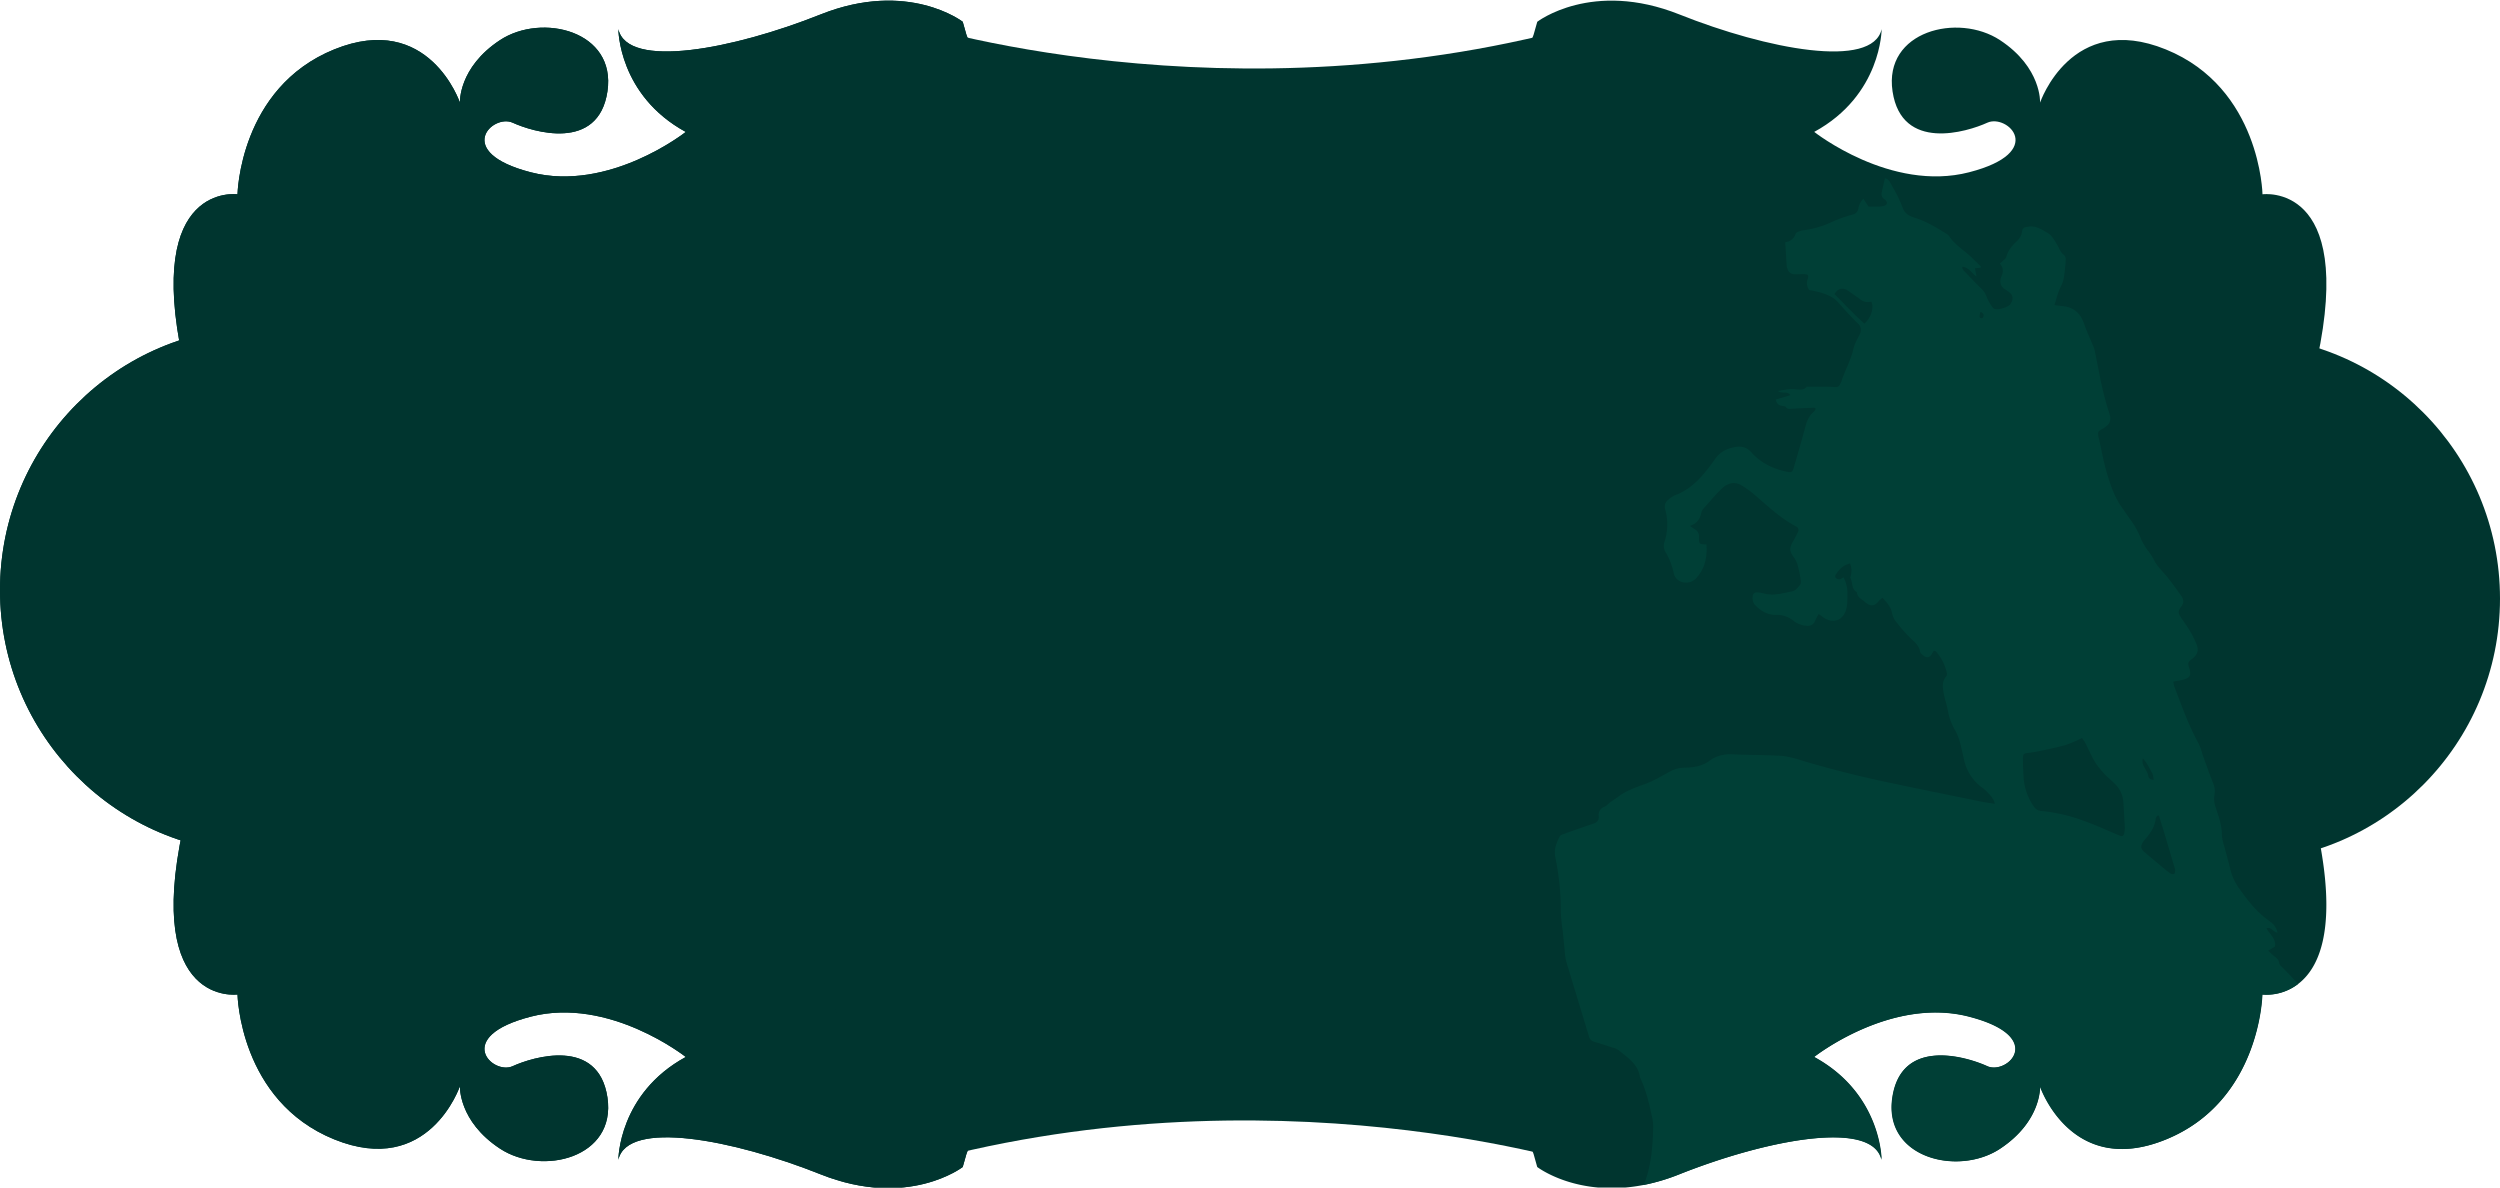 <?xml version="1.0" encoding="UTF-8"?> <svg xmlns="http://www.w3.org/2000/svg" id="Layer_1" data-name="Layer 1" viewBox="0 0 1200 570"> <defs> <style>.cls-1{fill:#00352f;}.cls-2{fill:#003f36;}</style> </defs> <path class="cls-1" d="M462.11,10.45S435.88-9.81,393.89,6.93,301.19,33.36,296.81,14c0,0,0,31.71,32.36,49.33,0,0-36.73,29.07-74.34,19.38S236.47,54.5,246.09,58.9s41.1,14.1,45.48-15S260.08,6.05,240,19.26s-19.24,30-19.24,30-14.87-44-60.35-25.54S114,93.26,114,93.26s-44.6-6.17-26.24,79.29c0,0-68.22,43.16-67.34,91.61s14.87,58.15,14.87,58.15-3.5,22.9,17.49,40.52H592.43L463.86,16.62Z"></path> <path class="cls-1" d="M462.11,560.16s-26.23,20.26-68.22,3.52-92.7-26.43-97.08-7c0,0,0-31.71,32.36-49.33,0,0-36.73-29.07-74.34-19.38s-18.36,28.19-8.74,23.79,41.1-14.1,45.48,15S260.08,564.56,240,551.35s-19.24-30-19.24-30-14.87,44-60.35,25.54S114,477.35,114,477.35s-44.6,6.17-26.24-79.28c0,0-68.22-43.17-67.34-91.62s14.87-58.14,14.87-58.14-3.5-22.91,17.49-40.53H592.43L463.86,554Z"></path> <ellipse class="cls-1" cx="125.57" cy="283.27" rx="125.57" ry="126.26"></ellipse> <path class="cls-1" d="M462.11,10.45S435.88-9.81,393.89,6.93,301.19,33.36,296.81,14c0,0,0,31.71,32.36,49.33,0,0-36.73,29.07-74.34,19.38S236.47,54.5,246.09,58.9s41.1,14.1,45.48-15S260.08,6.05,240,19.26s-19.24,30-19.24,30-14.87-44-60.35-25.54S114,93.26,114,93.26s-44.6-6.17-26.24,79.29c0,0-68.22,43.16-67.34,91.61s14.87,58.15,14.87,58.15-3.5,22.9,17.49,40.52H592.43L463.86,16.62Z"></path> <path class="cls-1" d="M462.11,560.16s-26.23,20.26-68.22,3.52-92.7-26.43-97.08-7c0,0,0-31.71,32.36-49.33,0,0-36.73-29.07-74.34-19.38s-18.36,28.19-8.74,23.79,41.1-14.1,45.48,15S260.08,564.56,240,551.35s-19.24-30-19.24-30-14.87,44-60.35,25.54S114,477.35,114,477.35s-44.6,6.17-26.24-79.28c0,0-68.22-43.17-67.34-91.62s14.87-58.14,14.87-58.14-3.5-22.91,17.49-40.53H592.43L463.86,554Z"></path> <ellipse class="cls-1" cx="125.57" cy="283.27" rx="125.57" ry="126.26"></ellipse> <path class="cls-1" d="M1112.22,398.07c.68,3.16,1.27,6.21,1.78,9.13,7.12,40.46-1.33,57.71-10.76,65a24.94,24.94,0,0,1-17.26,5.14s-.88,51.1-46.35,69.6-60.35-25.55-60.35-25.55.87,16.73-19.24,30-56,4.41-51.61-24.67,35.86-19.38,45.48-15,28.87-14.1-8.74-23.79-74.34,19.38-74.34,19.38c32.36,17.62,32.36,49.33,32.36,49.33-4.38-19.37-55.1-9.68-97.08,7A96.4,96.4,0,0,1,789,568.77c-31.89,6.25-51.13-8.61-51.13-8.61L736.14,554l-.43-1.17-70.56-190L636.36,285.3l-.75-2-.25-.67-27.79-74.83H1147.2c21,17.61,17.49,40.52,17.49,40.52s9.72,6.73,13.46,37a203.07,203.07,0,0,1,1.41,21.15C1180.44,354.9,1112.22,398.07,1112.22,398.07Z"></path> <path class="cls-1" d="M737.89,10.45s26.23-20.26,68.22-3.52,92.7,26.43,97.08,7.05c0,0,0,31.71-32.36,49.33,0,0,36.73,29.07,74.34,19.38s18.36-28.19,8.74-23.79-41.1,14.1-45.48-15S939.92,6.05,960,19.26s19.24,30,19.24,30,14.87-44,60.35-25.54S1086,93.26,1086,93.26s44.6-6.17,26.24,79.29c0,0,68.22,43.16,67.34,91.61s-14.87,58.15-14.87,58.15,3.5,22.9-17.49,40.52H607.57L736.14,16.62Z"></path> <ellipse class="cls-1" cx="1074.43" cy="287.34" rx="125.57" ry="126.26"></ellipse> <path class="cls-1" d="M435,10.45s155.28,50.48,330.25,0L836,173.14,734.21,276.7,448,295.81Z"></path> <path class="cls-1" d="M764.15,560.25s-155.27-50.48-330.25,0L363.11,397.56,464.9,294l286.21-19.1Z"></path> <path class="cls-2" d="M1095.06,463.88a3.06,3.06,0,0,1-1-1.47c-.19-2-1.7-2.87-3-3.92-.74-.59-1.38-1.28-2.32-2.17,1.34-.8,2.25-1.35,3.25-2,.63-3.72-2.52-5.82-4.08-8.73,2.38-.82,3.22,1.88,5.29,2.09a8.29,8.29,0,0,0-3.56-5.31c-1.28-1-2.59-1.94-3.81-3-4.39-3.8-7.81-8.44-11.2-13.13a26.47,26.47,0,0,1-4.24-9.66c-.25-1-.51-2.07-.79-3.1-.63-2.4-1.3-4.79-1.92-7.18a22.91,22.91,0,0,1-1.19-5.63c0-4.59-1.52-8.77-2.92-13a11.72,11.72,0,0,1-.64-6,9.93,9.93,0,0,0-.58-5.65c-1.76-4.39-3.33-8.83-4.93-13.28l-.15-.4a36.67,36.67,0,0,0-1.78-5.14c-4.87-8.81-8.23-18.28-11.81-27.64a16.53,16.53,0,0,1-.5-2.42c1.74-.32,3.24-.48,4.67-.87,3.42-.94,4.06-2.15,3-5.53-.77-2.59-.69-2.89,1.26-4.41,2.91-2.26,3.48-4.27,2-7.65a52.24,52.24,0,0,0-2.87-5.69c-1.29-2.17-2.76-4.24-4.19-6.32-1.64-2.38-1.74-3.35,0-5.59,1.4-1.76,1.06-3.42,0-5-2.46-3.45-4.91-6.93-7.64-10.15-2.09-2.47-4.45-4.66-5.78-7.72a31,31,0,0,0-2.68-4,30.06,30.06,0,0,1-3-4.9,42.27,42.27,0,0,0-5.5-10.1c-1.21-1.62-2.3-3.33-3.5-5-4-5.41-6.06-11.68-7.88-18-1.48-5.16-2.42-10.47-3.6-15.71a6.91,6.91,0,0,1-.34-2.84c.2-.75.92-1.17,2.56-2.12,3-1.79,3.93-3.73,2.79-7.11a147.61,147.61,0,0,1-4.65-18.32c-.81-4-1.55-7.92-2.37-11.87a11.15,11.15,0,0,0-.66-2c-1.51-3.65-3.23-7.22-4.51-11-1.75-5.07-5.1-7.83-10.38-8.32-1.16-.11-2.31-.28-3.77-.46.7-2.31,1.19-4.24,1.86-6.11.79-2.17,2.08-4.21,2.54-6.43a73.81,73.81,0,0,0,1-9.64,2.42,2.42,0,0,0-.79-1.84c-1.71-1.17-2.18-3.07-3.16-4.7-1.33-2.22-2.75-4.87-4.84-6-2.56-1.4-5.15-3.35-8.6-3-2.15.24-3.35.39-3.57,2.45a7.17,7.17,0,0,1-2.37,4.42c-2.23,2.22-4.4,4.43-5.15,7.69-.15.67-1,1.21-1.54,1.77s-1,.91-1.61,1.51a4.91,4.91,0,0,1,.9,5.73c-1.35,3.22-.55,5.56,2.54,7.13a9.76,9.76,0,0,1,.94.76c2.54,1.76,1.88,4.14.65,5.83-1,1.44-5.88,2.91-7.48,2.25a2.09,2.09,0,0,1-1-.68,26.19,26.19,0,0,1-2.82-4.94,9.14,9.14,0,0,0-2.09-3.59q-4.08-4.06-8.05-8.26c-.7-.72-1.7-1.39-1.54-2.8,3,.36,4.3,2.91,6.77,4.74-.33-1.68-.54-2.79-.77-4l2.62-.22c.08-.2.17-.41.26-.61-2.1-2-4.1-4.12-6.3-6-3.15-2.68-6.64-5-8.95-8.56a3.61,3.61,0,0,0-1.09-1c-5-3.19-10.17-6.24-15.89-8-2.61-.82-4.44-2.11-5.39-4.78a62.11,62.11,0,0,0-2.83-6.37c-.8-1.61-1.77-3.14-2.62-4.74-.66-1.23-1.22-2.53-3-2.91-.54,2.39-1.11,4.61-1.53,6.86a2.75,2.75,0,0,0,1,3c.9.65,2,1.61,1.25,2.7-.49.69-1.9.91-2.92,1-1.76.15-3.55,0-5.69,0l-2.48-3.73a8.88,8.88,0,0,0-2.44,4.92,3.38,3.38,0,0,1-2.8,2.7,62.58,62.58,0,0,0-10.22,3.7,45.37,45.37,0,0,1-13.15,3.8c-1.41.23-3.54.78-3.9,1.74a5.66,5.66,0,0,1-5,4c.25,4,.5,7.93.76,11.82a3.38,3.38,0,0,0,.3.86,3.6,3.6,0,0,0,3.59,2.73c1.5,0,3-.09,4.5-.07,1.76,0,2.28.57,1.68,2.24a5.73,5.73,0,0,0,.72,5.41,50,50,0,0,1,5.88,1.3c2.91,1,5.79,2.07,8,4.6,3,3.45,6.08,6.77,9.31,10a4.14,4.14,0,0,1,1,5.41c-1.12,2.27-2.49,4.52-3,6.94-1.24,5.39-4,10.16-5.67,15.34a16.66,16.66,0,0,1-.77,1.66c-.54,1.21-1.43,1.4-2.71,1.29-2.49-.21-5-.16-7.5-.19-1.76,0-3.53,0-5.76,0-1.12,1.71-3.4,1.49-5.6,1.25-2.61-.27-5.05.25-8.14.86,2.07,1.52,4.41-.24,5.89,2l-7,2.06c.41,1.87,1.26,2.7,2.71,3,.76.15,1.85.17,2.19.67.69,1,1.42.84,2.35.79,3.72-.23,7.43-.37,11.15-.5.23,0,.46.3.83.55a7.37,7.37,0,0,1-1.08,1.47c-2.4,2-3.31,4.71-4.08,7.61-.2.74-.4,1.48-.61,2.23-1.53,5.61-3.16,11.2-4.79,16.77-.71,2.4-1.12,2.57-3.5,2.06-6.47-1.4-12.22-4.13-16.74-9.14a7.75,7.75,0,0,0-7-2.83c-4,.53-7.62,1.95-10.16,5.34-.79,1.06-1.53,2.15-2.32,3.2-4.69,6.34-9.88,12.07-17.57,14.84A11.33,11.33,0,0,0,801,239.7a4.21,4.21,0,0,0-1.7,4.83,26.89,26.89,0,0,1-.35,15.59,5.69,5.69,0,0,0,.4,4.71,32.1,32.1,0,0,1,4,10.12,5.62,5.62,0,0,0,5,4.61,6.52,6.52,0,0,0,6.2-2.45c3.93-4.56,5-9.94,4.52-15.79-3.36,0-3.62-.19-3.54-3.37a4,4,0,0,0-2.17-4,23.58,23.58,0,0,1-2.16-1.53c3.5-1.16,4.87-3.48,5.47-6.43a4.08,4.08,0,0,1,1-1.85c3-3.31,5.78-6.79,9-9.8,2.66-2.46,6-3.43,9.45-1.26a48.63,48.63,0,0,1,5.63,4.05c6.47,5.5,12.58,11.46,20.18,15.45a2,2,0,0,1,1,3c-.77,1.54-1.56,3.07-2.4,4.56-1.7,3-1.57,4.48.42,7.24a12.06,12.06,0,0,1,1.8,3.42,48.89,48.89,0,0,1,1.38,6.24c.2,1.15.57,2.66,0,3.46-.9,1.37-2.32,3-3.76,3.32-4.41.86-8.85,2.27-13.45,1.11a24.27,24.27,0,0,0-2.67-.54c-2-.27-3,.42-3,2.38a5.27,5.27,0,0,0,.92,3.38c2.7,2.85,6,5,10,5a12.63,12.63,0,0,1,8.44,2.61,11.47,11.47,0,0,0,6.65,2.62,3.64,3.64,0,0,0,4-2.47,30.15,30.15,0,0,1,1.72-3.2c.84.62,1.33.94,1.79,1.31,4.41,3.51,9.68,2.19,11.32-3.21.79-2.63.66-5.59.68-8.4a16,16,0,0,0-1.9-7.31c-.76.43-1.34,1-2,1a2.83,2.83,0,0,1-1.79-.79,1.5,1.5,0,0,1,0-1.37c1.63-2.59,3.65-4.74,6.94-5.47a8.78,8.78,0,0,1,.47,5.38c-.1.58-.46,1.33-.24,1.73,1.18,2.14.35,5.23,3.06,6.64.11,2.53,2.24,3.3,3.82,4.69,2.64,2.31,4.72,2.26,6.88-.63a9.28,9.28,0,0,1,1.54-1.31c2.18,2.18,4.11,4.36,4.66,7.38a10.3,10.3,0,0,0,2.59,4.92,67.32,67.32,0,0,0,6.77,7.56c1.75,1.56,3.58,3.18,4,5.8.13.77,1,1.52,1.71,2.07,1.65,1.31,3.15.88,4.11-1a12.43,12.43,0,0,1,.9-1.41c.46.19.82.23,1,.43a23.15,23.15,0,0,1,5.17,10.19,2.15,2.15,0,0,1-.26,1.71c-2.19,2.57-1.73,5.52-1.17,8.41s1.49,5.49,2,8.28a28.52,28.52,0,0,0,3.33,9.08,23.2,23.2,0,0,1,2.17,5c.7,2.47,1.24,5,1.8,7.49.12.57.25,1.12.38,1.68a22.61,22.61,0,0,0,8.43,13.31,18.08,18.08,0,0,1,2.56,2.13c1.43,1.6,3.17,3,3.85,5.82-2.2-.34-4.06-.54-5.88-.92-15.22-3.1-30.45-6.18-45.66-9.4-13.72-2.89-27.31-6.36-40.78-10.32a53.11,53.11,0,0,0-9.26-2.3l-.72-.06c-7.74-.5-15.53-.36-23.29-.74a19.45,19.45,0,0,0-7,.8,15.17,15.17,0,0,0-4.39,2.3c-3.69,2.76-8.07,3.25-12.38,3.32a13.77,13.77,0,0,0-6.28,1.68c-3.94,2.06-7.75,4.47-11.88,6-4.64,1.71-9.28,3.23-13.28,6.24-1.37,1-2.81,1.93-4.19,2.94-.81.59-1.47,1.52-2.36,1.86a4,4,0,0,0-2.78,4.49,3.25,3.25,0,0,1-2.54,3.6q-4.14,1.39-8.25,2.86-2.88,1-5.75,2.05c-.8.29-1.88.64-2.21,1.28-1.59,3.08-2.85,6.24-2.13,9.89a128,128,0,0,1,2.66,26.28,82,82,0,0,0,.93,9.35c.31,3,.58,6,.91,9.05a31.09,31.09,0,0,0,.75,5.39c3,10.05,6.06,20,9.11,30.06v0l1.74,5.73a3.67,3.67,0,0,0,2.73,2.87c2.92.8,5.79,1.77,8.66,2.72a9.14,9.14,0,0,1,3,1.3c4.19,3.53,9.15,6.5,10.1,12.66a5.36,5.36,0,0,0,.55,1.42c2.68,5.85,4.06,12.1,5.4,18.35a19.66,19.66,0,0,1,.46,4.52c-.22,8.53-.83,17-3.6,25.19a15.11,15.11,0,0,1-1.07,2.53,96.4,96.4,0,0,0,17.09-5.09c42-16.73,92.7-26.42,97.08-7,0,0,0-31.71-32.36-49.33,0,0,36.73-29.07,74.34-19.38s18.36,28.19,8.74,23.79-41.1-14.1-45.48,15,31.49,37.88,51.61,24.67,19.24-30,19.24-30,14.87,44,60.35,25.55,46.35-69.6,46.35-69.6a24.94,24.94,0,0,0,17.26-5.14C1100.5,469.45,1097.8,466.63,1095.06,463.88Zm-61.29-89.61c-1.7.06-2.45-.83-2.58-1.74-.39-3-3.59-5-2.62-8.47,2.06,2.05,3.12,4.72,4.53,7.13A10.59,10.59,0,0,1,1033.77,374.27ZM950.65,149.7c1.49.63,1.9,1.52,1.18,2.73a1.12,1.12,0,0,1-1,.32C950.06,152.5,950,151.76,950.65,149.7Zm-70.1-8.54c1.79-3,4.32-3.31,7-1.3,1.67,1.26,3.46,2.38,5.15,3.65a5.93,5.93,0,0,0,5.56,1.26c1.32,3,0,7.47-3.34,10.62C889.93,150.9,885.39,146,880.55,141.16Zm136.31,259.7c-5.38-2.29-10.72-4.7-16.21-6.7a79.85,79.85,0,0,0-20.85-4.89,4.65,4.65,0,0,1-3.66-2.29,27.11,27.11,0,0,1-4.83-14.18c-.17-2.84-.31-5.67-.31-8.52a8.25,8.25,0,0,1,.09-1.46c.17-.89.61-1.14,1.69-1.31.28-.05.61-.09,1-.13,2.78-.34,5.52-.93,8.26-1.52,3.34-.73,6.71-1.41,10-2.43a71.55,71.55,0,0,0,7.33-3.18,23.34,23.34,0,0,1,1.6,2.37c1,2.05,2,4.16,3,6.2.42.85.86,1.67,1.34,2.48a38,38,0,0,0,4.57,5.94c1.7,1.86,3.74,3.4,5.48,5.23a13.48,13.48,0,0,1,3.87,8.69c.24,4,.49,8.08.69,12.12a9.45,9.45,0,0,1-.19,2.12,4.24,4.24,0,0,1-.42,1.41C1018.88,401.51,1018.21,401.43,1016.86,400.86Zm26.73,18.63a2.13,2.13,0,0,1-1.86-.26c-1.33-.9-2.56-2-3.8-3-2.86-2.4-5.74-4.8-8.57-7.23-1.64-1.42-1.94-2.5-1.07-4.19.09-.18.2-.37.32-.56a13,13,0,0,1,1.3-1.68c2.41-2.79,4.41-5.8,4.84-9.62a4.61,4.61,0,0,1,.75-1.46l.77,0c.77,2.48,1.57,5,2.32,7.45q1.53,5.14,3.05,10.29l2.22,7.49a2.43,2.43,0,0,1,.22.87C1044,418.29,1044,419.2,1043.59,419.49Z"></path> </svg> 